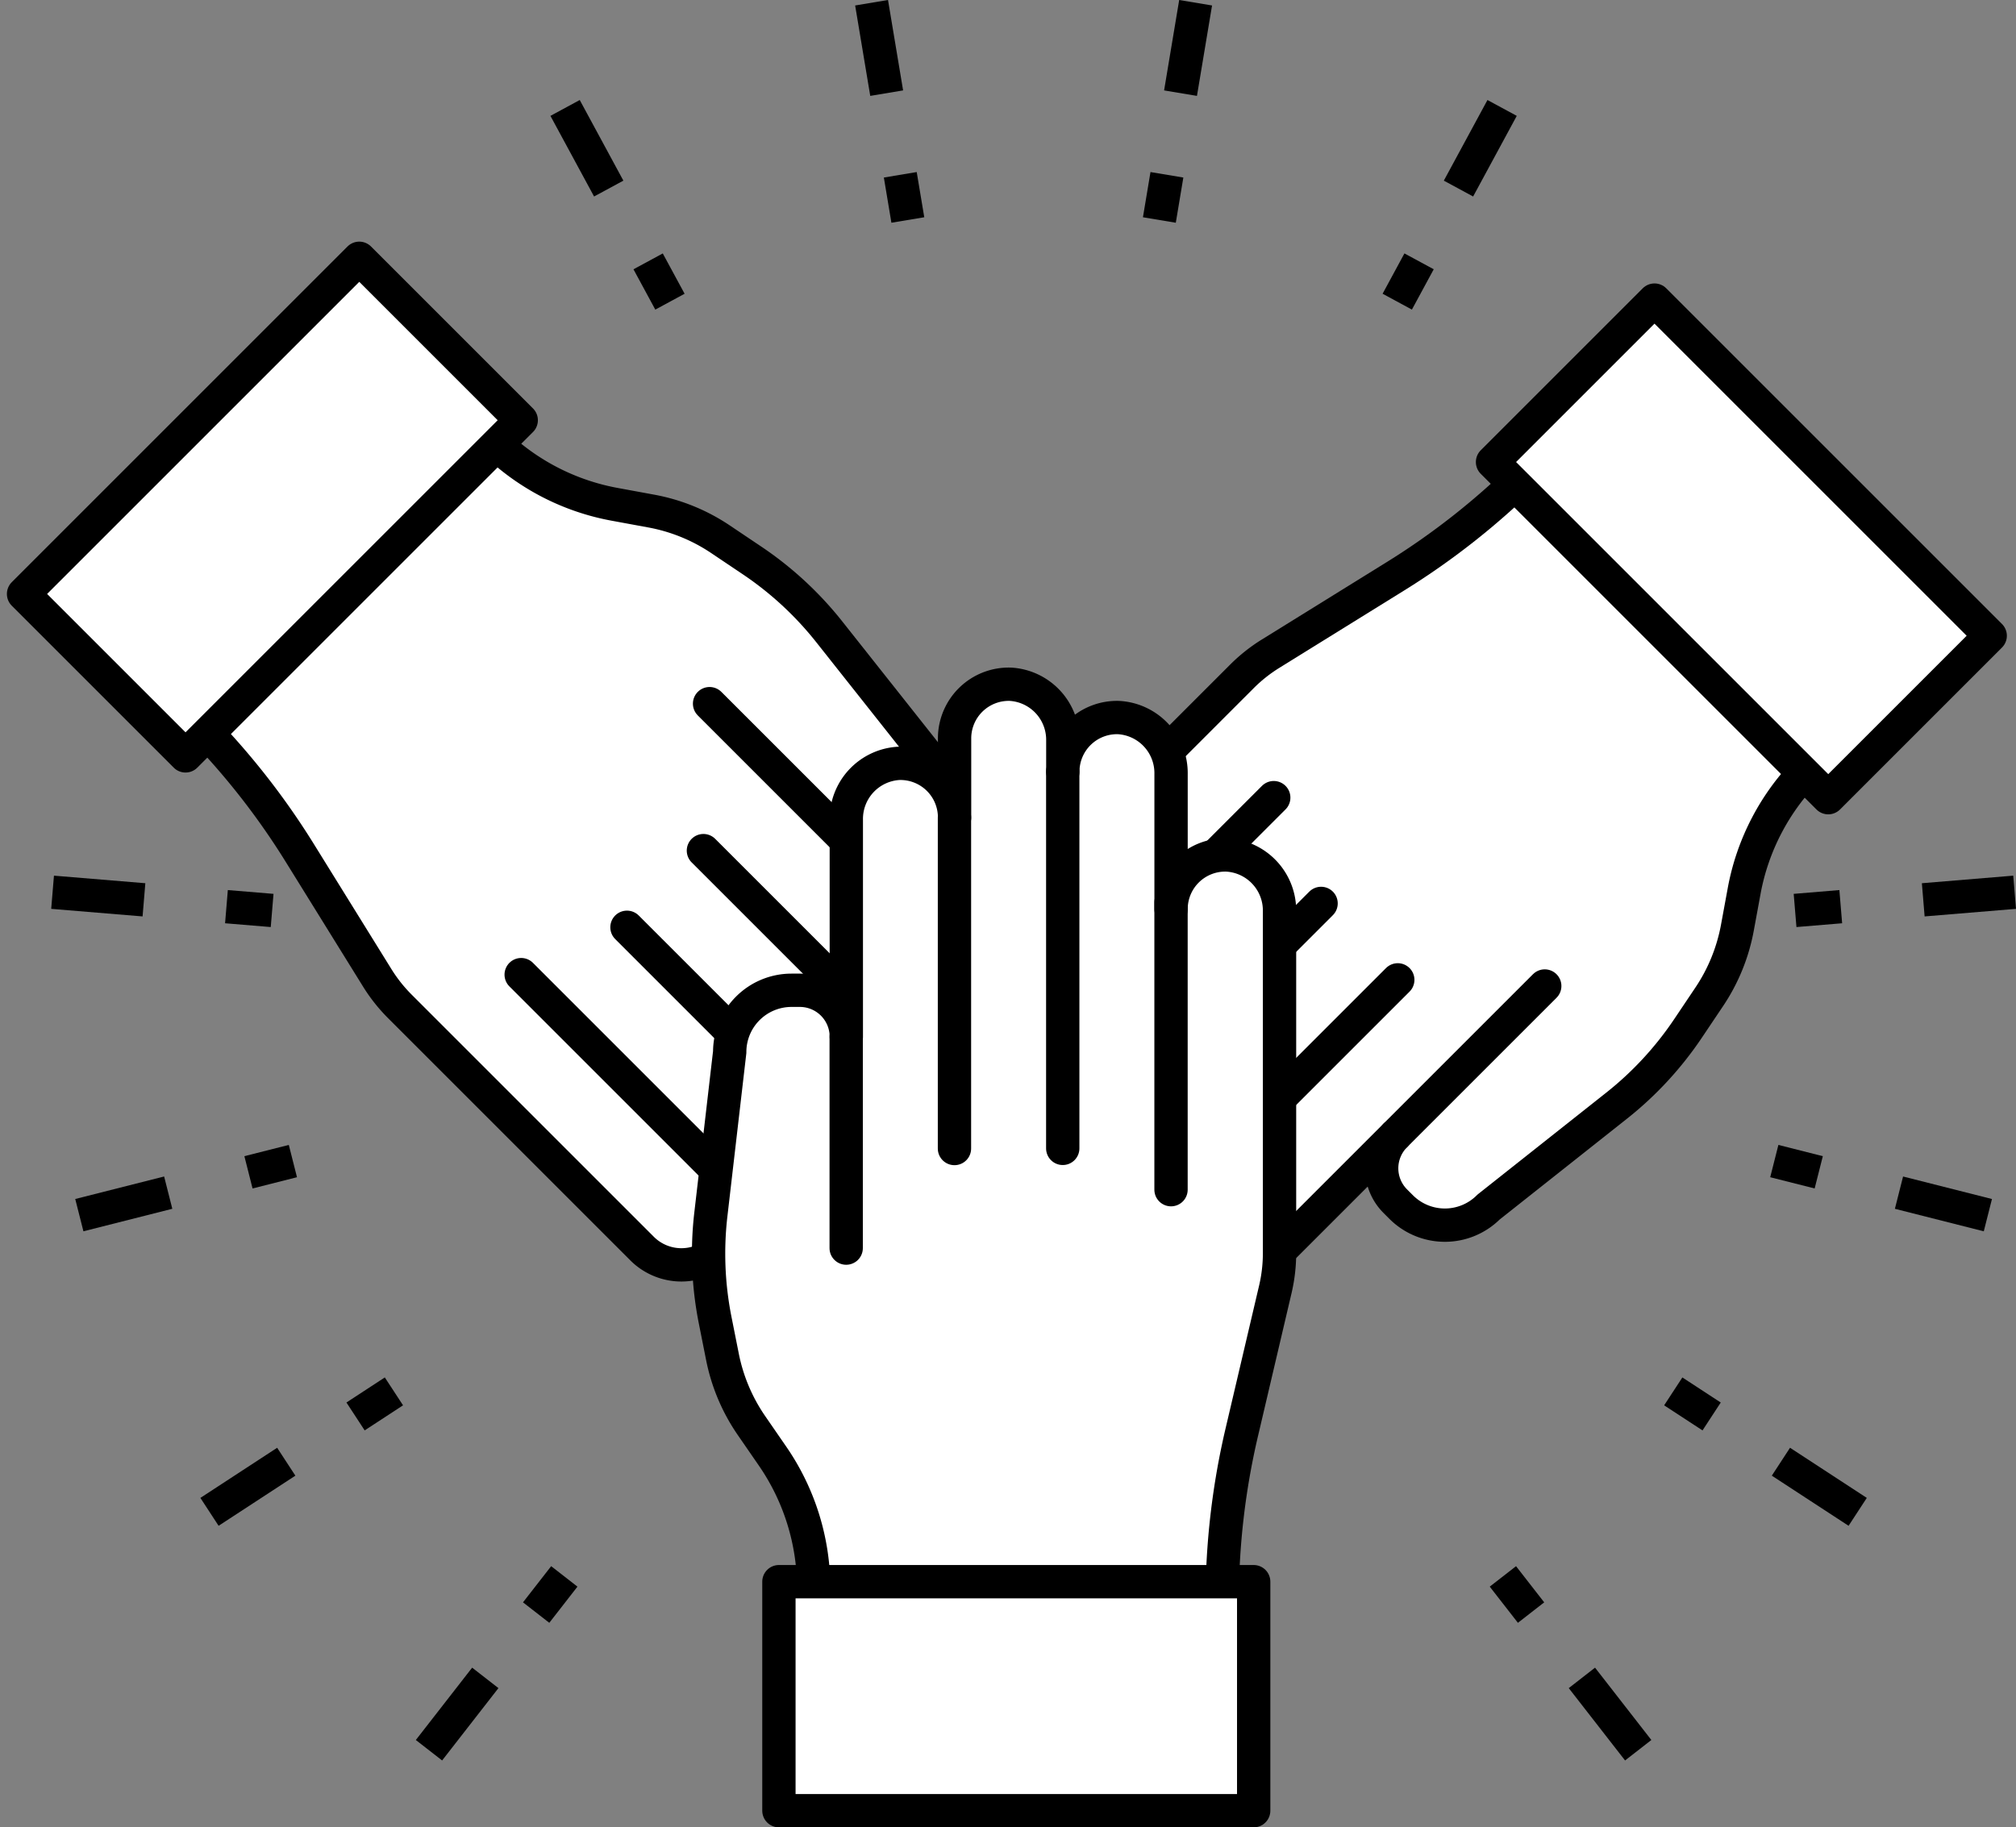 <svg xmlns="http://www.w3.org/2000/svg" width="108.433" height="98.302" viewBox="0 0 108.433 98.302">
  <rect x="0" y="0" width="108.433" height="98.302" fill="#808080" stroke="none"/>
  <g id="グループ_1538" data-name="グループ 1538" transform="translate(-414.721 -268.544)">
    <g id="グループ_1525" data-name="グループ 1525">
      <g id="グループ_1520" data-name="グループ 1520">
        <g id="グループ_1519" data-name="グループ 1519">
          <path id="パス_38" data-name="パス 38" d="M453.363,335.828a2.912,2.912,0,0,0,.065-4.18l5.14,5.141a2.993,2.993,0,0,0,4.14.148,2.912,2.912,0,0,0,.065-4.18l1.18,1.18a2.993,2.993,0,0,0,4.141.149,2.912,2.912,0,0,0,.064-4.18l-3.009-3.01a2.912,2.912,0,0,0,4.18-.064,2.992,2.992,0,0,0-.149-4.14l-8.255-8.255a2.5,2.5,0,0,0,3.536,0l.317-.317a3.324,3.324,0,0,0,0-4.7l-5.455-6.889a18.332,18.332,0,0,0-4.154-3.839l-1.7-1.142a9.881,9.881,0,0,0-3.722-1.514l-1.967-.362a12.505,12.505,0,0,1-6.585-3.458l-3.16-3.16L422.5,304.591l2.655,2.656a39.775,39.775,0,0,1,5.687,7.175l4.169,6.725a8.527,8.527,0,0,0,1.218,1.537l13,13A2.992,2.992,0,0,0,453.363,335.828Z" fill="#fff" stroke="#000" stroke-linecap="round" stroke-linejoin="round" stroke-width="1.792"/>
        </g>
        <rect id="長方形_1530" data-name="長方形 1530" width="25.536" height="12.32" transform="translate(442.756 291.15) rotate(135)" fill="#fff" stroke="#000" stroke-linecap="round" stroke-linejoin="round" stroke-width="1.792"/>
        <line id="線_7" data-name="線 7" x1="8.039" y1="8.039" transform="translate(452.886 306.397)" fill="none" stroke="#000" stroke-linecap="round" stroke-linejoin="round" stroke-width="1.792"/>
        <line id="線_8" data-name="線 8" x1="12.592" y1="12.592" transform="translate(452.555 314.303)" fill="none" stroke="#000" stroke-linecap="round" stroke-linejoin="round" stroke-width="1.792"/>
        <line id="線_9" data-name="線 9" x1="14.334" y1="14.334" transform="translate(448.443 318.427)" fill="none" stroke="#000" stroke-linecap="round" stroke-linejoin="round" stroke-width="1.792"/>
        <line id="線_10" data-name="線 10" x1="10.929" y1="10.929" transform="translate(442.753 320.974)" fill="none" stroke="#000" stroke-linecap="round" stroke-linejoin="round" stroke-width="1.792"/>
      </g>
      <g id="グループ_1522" data-name="グループ 1522">
        <g id="グループ_1521" data-name="グループ 1521">
          <path id="パス_39" data-name="パス 39" d="M468.376,322.063a2.912,2.912,0,0,0,4.181.064l-5.141,5.141a2.992,2.992,0,0,0-.148,4.14,2.912,2.912,0,0,0,4.18.065l-1.181,1.18a2.994,2.994,0,0,0-.148,4.141,2.912,2.912,0,0,0,4.18.064l3.01-3.01a2.912,2.912,0,0,0,.064,4.181,2.992,2.992,0,0,0,4.14-.149l8.255-8.255a2.5,2.5,0,0,0,0,3.536l.317.317a3.324,3.324,0,0,0,4.7,0l6.889-5.455a18.332,18.332,0,0,0,3.839-4.154l1.141-1.7a9.883,9.883,0,0,0,1.515-3.722l.362-1.967a12.5,12.5,0,0,1,3.458-6.585l3.16-3.16L499.614,291.2l-2.656,2.655a39.774,39.774,0,0,1-7.175,5.687l-6.725,4.169a8.524,8.524,0,0,0-1.537,1.218l-13,13A2.993,2.993,0,0,0,468.376,322.063Z" fill="#fff" stroke="#000" stroke-linecap="round" stroke-linejoin="round" stroke-width="1.792"/>
        </g>
        <rect id="長方形_1531" data-name="長方形 1531" width="25.536" height="12.32" transform="translate(513.055 311.456) rotate(-135)" fill="#fff" stroke="#000" stroke-linecap="round" stroke-linejoin="round" stroke-width="1.792"/>
        <line id="線_11" data-name="線 11" y1="8.039" x2="8.039" transform="translate(489.768 321.586)" fill="none" stroke="#000" stroke-linecap="round" stroke-linejoin="round" stroke-width="1.792"/>
        <line id="線_12" data-name="線 12" y1="12.592" x2="12.592" transform="translate(477.31 321.255)" fill="none" stroke="#000" stroke-linecap="round" stroke-linejoin="round" stroke-width="1.792"/>
        <line id="線_13" data-name="線 13" y1="14.334" x2="14.334" transform="translate(471.443 317.143)" fill="none" stroke="#000" stroke-linecap="round" stroke-linejoin="round" stroke-width="1.792"/>
        <line id="線_14" data-name="線 14" y1="10.929" x2="10.929" transform="translate(472.302 311.453)" fill="none" stroke="#000" stroke-linecap="round" stroke-linejoin="round" stroke-width="1.792"/>
      </g>
      <g id="グループ_1524" data-name="グループ 1524">
        <g id="グループ_1523" data-name="グループ 1523">
          <path id="パス_40" data-name="パス 40" d="M480.708,314.537a2.913,2.913,0,0,0-3,2.911v-7.27a2.993,2.993,0,0,0-2.822-3.033,2.913,2.913,0,0,0-3,2.911v-1.67a2.993,2.993,0,0,0-2.822-3.033,2.913,2.913,0,0,0-3,2.911v4.256a2.912,2.912,0,0,0-3-2.911,2.994,2.994,0,0,0-2.823,3.033v11.674a2.5,2.5,0,0,0-2.5-2.5h-.448a3.324,3.324,0,0,0-3.324,3.324l-1.013,8.729a18.32,18.32,0,0,0,.222,5.651l.4,2.01a9.906,9.906,0,0,0,1.561,3.7l1.135,1.646a12.51,12.51,0,0,1,2.212,7.1v4.468h21.971V354.7a39.786,39.786,0,0,1,1.053-9.1l1.807-7.7a8.519,8.519,0,0,0,.225-1.948V317.57A2.993,2.993,0,0,0,480.708,314.537Z" fill="#fff" stroke="#000" stroke-linecap="round" stroke-linejoin="round" stroke-width="1.792"/>
        </g>
        <rect id="長方形_1532" data-name="長方形 1532" width="25.536" height="12.32" transform="translate(456.616 353.63)" fill="#fff" stroke="#000" stroke-linecap="round" stroke-linejoin="round" stroke-width="1.792"/>
        <line id="線_15" data-name="線 15" y2="11.37" transform="translate(460.234 324.316)" fill="none" stroke="#000" stroke-linecap="round" stroke-linejoin="round" stroke-width="1.792"/>
        <line id="線_16" data-name="線 16" y2="17.808" transform="translate(466.058 312.521)" fill="none" stroke="#000" stroke-linecap="round" stroke-linejoin="round" stroke-width="1.792"/>
        <line id="線_17" data-name="線 17" y2="20.272" transform="translate(471.882 310.049)" fill="none" stroke="#000" stroke-linecap="round" stroke-linejoin="round" stroke-width="1.792"/>
        <line id="線_18" data-name="線 18" y2="15.456" transform="translate(477.706 317.087)" fill="none" stroke="#000" stroke-linecap="round" stroke-linejoin="round" stroke-width="1.792"/>
      </g>
    </g>
    <g id="グループ_1526" data-name="グループ 1526">
      <line id="線_19" data-name="線 19" y1="3.892" x2="3.029" transform="translate(437.794 358.806)" fill="#fff" stroke="#000" stroke-miterlimit="10" stroke-width="1.792"/>
      <line id="線_20" data-name="線 20" y1="1.946" x2="1.515" transform="translate(443.558 353.347)" fill="#fff" stroke="#000" stroke-miterlimit="10" stroke-width="1.792"/>
    </g>
    <g id="グループ_1527" data-name="グループ 1527">
      <line id="線_21" data-name="線 21" y1="2.697" x2="4.129" transform="translate(425.989 347.177)" fill="#fff" stroke="#000" stroke-miterlimit="10" stroke-width="1.792"/>
      <line id="線_22" data-name="線 22" y1="1.349" x2="2.064" transform="translate(433.845 343.393)" fill="#fff" stroke="#000" stroke-miterlimit="10" stroke-width="1.792"/>
    </g>
    <g id="グループ_1528" data-name="グループ 1528">
      <line id="線_23" data-name="線 23" y1="1.211" x2="4.781" transform="translate(418.988 332.702)" fill="#fff" stroke="#000" stroke-miterlimit="10" stroke-width="1.792"/>
      <line id="線_24" data-name="線 24" y1="0.605" x2="2.39" transform="translate(428.085 331.004)" fill="#fff" stroke="#000" stroke-miterlimit="10" stroke-width="1.792"/>
    </g>
    <g id="グループ_1529" data-name="グループ 1529">
      <line id="線_25" data-name="線 25" x2="4.915" y2="0.407" transform="translate(417.549 316.543)" fill="#fff" stroke="#000" stroke-miterlimit="10" stroke-width="1.792"/>
      <line id="線_26" data-name="線 26" x2="2.457" y2="0.204" transform="translate(426.901 317.318)" fill="#fff" stroke="#000" stroke-miterlimit="10" stroke-width="1.792"/>
    </g>
    <g id="グループ_1530" data-name="グループ 1530">
      <line id="線_27" data-name="線 27" x2="2.347" y2="4.337" transform="translate(445.115 274.351)" fill="#fff" stroke="#000" stroke-miterlimit="10" stroke-width="1.792"/>
      <line id="線_28" data-name="線 28" x2="1.174" y2="2.169" transform="translate(449.581 282.604)" fill="#fff" stroke="#000" stroke-miterlimit="10" stroke-width="1.792"/>
    </g>
    <g id="グループ_1531" data-name="グループ 1531">
      <line id="線_29" data-name="線 29" x2="0.812" y2="4.864" transform="translate(461.6 268.691)" fill="#fff" stroke="#000" stroke-miterlimit="10" stroke-width="1.792"/>
      <line id="線_30" data-name="線 30" x2="0.406" y2="2.432" transform="translate(463.144 277.947)" fill="#fff" stroke="#000" stroke-miterlimit="10" stroke-width="1.792"/>
    </g>
    <g id="グループ_1532" data-name="グループ 1532">
      <line id="線_31" data-name="線 31" x1="0.812" y2="4.864" transform="translate(478.217 268.691)" fill="#fff" stroke="#000" stroke-miterlimit="10" stroke-width="1.792"/>
      <line id="線_32" data-name="線 32" x1="0.406" y2="2.432" transform="translate(477.079 277.947)" fill="#fff" stroke="#000" stroke-miterlimit="10" stroke-width="1.792"/>
    </g>
    <g id="グループ_1533" data-name="グループ 1533">
      <line id="線_33" data-name="線 33" x1="2.347" y2="4.337" transform="translate(493.167 274.351)" fill="#fff" stroke="#000" stroke-miterlimit="10" stroke-width="1.792"/>
      <line id="線_34" data-name="線 34" x1="1.174" y2="2.169" transform="translate(489.874 282.603)" fill="#fff" stroke="#000" stroke-miterlimit="10" stroke-width="1.792"/>
    </g>
    <g id="グループ_1534" data-name="グループ 1534">
      <line id="線_35" data-name="線 35" x1="4.915" y2="0.407" transform="translate(518.165 316.543)" fill="#fff" stroke="#000" stroke-miterlimit="10" stroke-width="1.792"/>
      <line id="線_36" data-name="線 36" x1="2.457" y2="0.204" transform="translate(511.271 317.318)" fill="#fff" stroke="#000" stroke-miterlimit="10" stroke-width="1.792"/>
    </g>
    <g id="グループ_1535" data-name="グループ 1535">
      <line id="線_37" data-name="線 37" x1="4.781" y1="1.211" transform="translate(516.86 332.703)" fill="#fff" stroke="#000" stroke-miterlimit="10" stroke-width="1.792"/>
      <line id="線_38" data-name="線 38" x1="2.39" y1="0.605" transform="translate(510.154 331.004)" fill="#fff" stroke="#000" stroke-miterlimit="10" stroke-width="1.792"/>
    </g>
    <g id="グループ_1536" data-name="グループ 1536">
      <line id="線_39" data-name="線 39" x1="4.129" y1="2.697" transform="translate(510.51 347.177)" fill="#fff" stroke="#000" stroke-miterlimit="10" stroke-width="1.792"/>
      <line id="線_40" data-name="線 40" x1="2.064" y1="1.349" transform="translate(504.719 343.394)" fill="#fff" stroke="#000" stroke-miterlimit="10" stroke-width="1.792"/>
    </g>
    <g id="グループ_1537" data-name="グループ 1537">
      <line id="線_41" data-name="線 41" x1="3.029" y1="3.892" transform="translate(499.805 358.806)" fill="#fff" stroke="#000" stroke-miterlimit="10" stroke-width="1.792"/>
      <line id="線_42" data-name="線 42" x1="1.515" y1="1.946" transform="translate(495.556 353.347)" fill="#fff" stroke="#000" stroke-miterlimit="10" stroke-width="1.792"/>
    </g>
  </g>
</svg>
